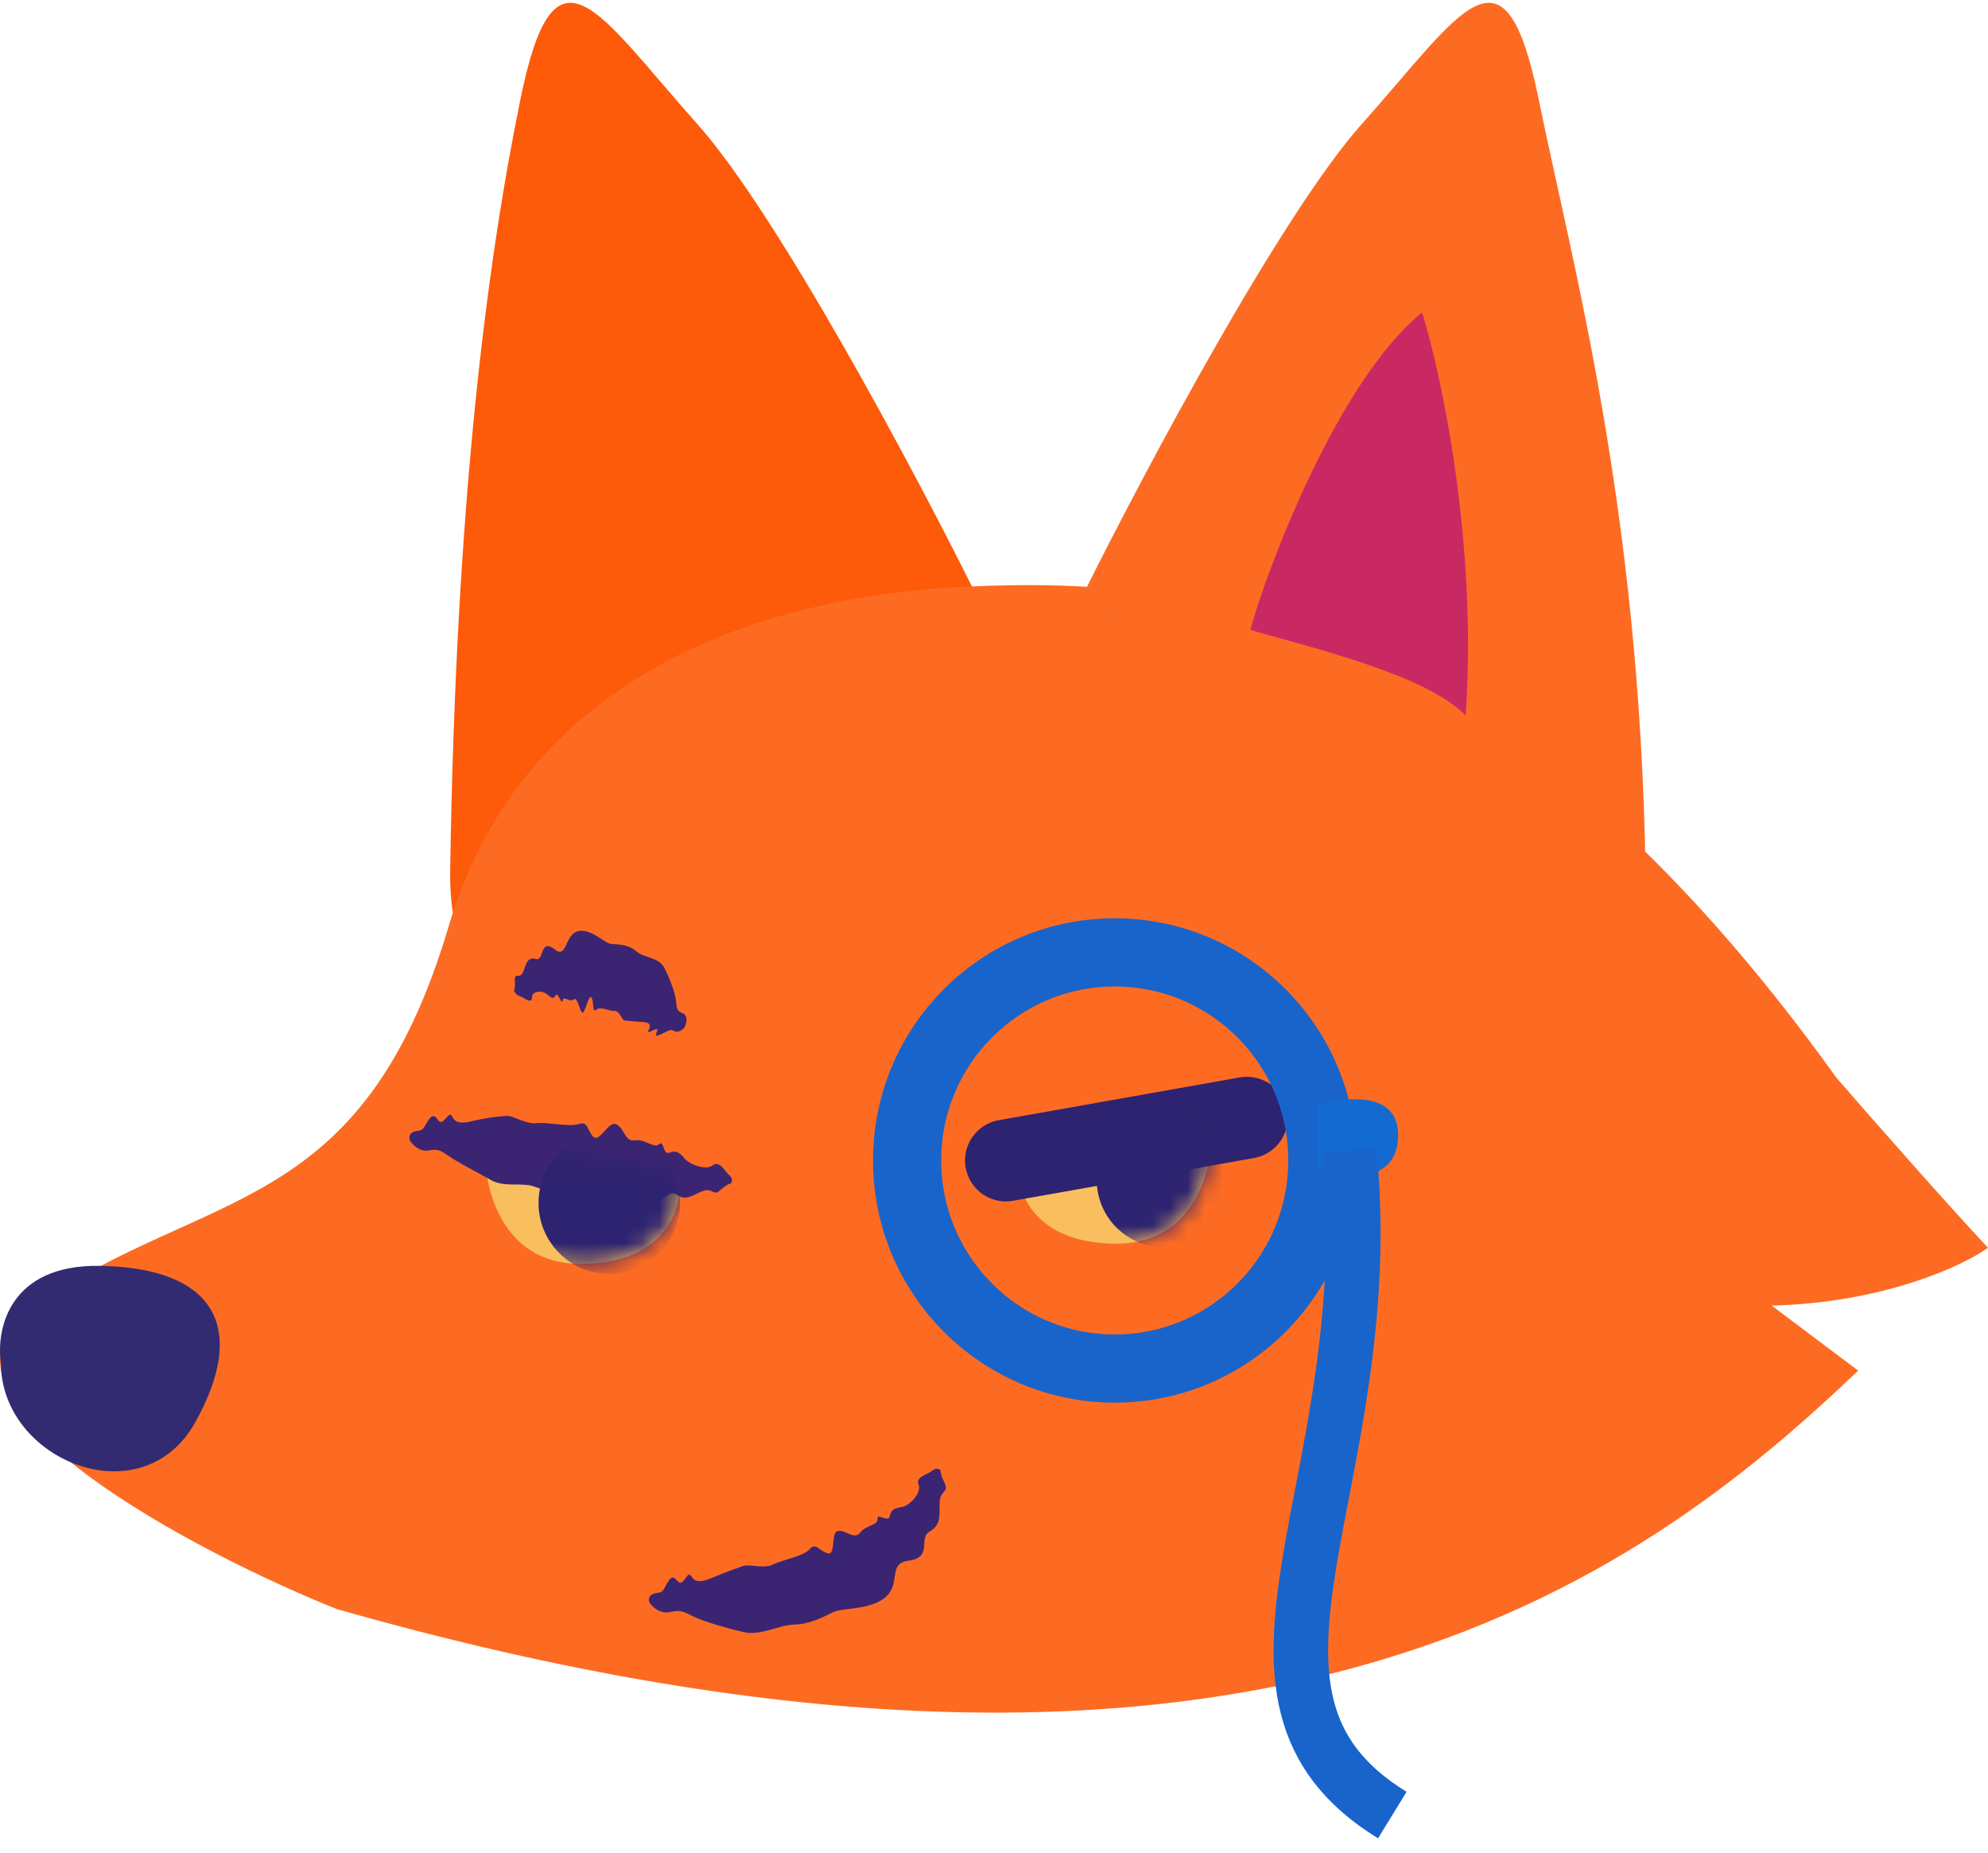 <svg width="103" height="96" viewBox="0 0 113 105" fill="none" xmlns="http://www.w3.org/2000/svg">
<path d="M39.632 6.885C44.212 12.02 51.982 26.616 55.295 33.272C45.285 45.475 25.33 65.745 25.59 49.2C25.914 28.518 27.642 14.967 29.586 5.459C31.531 -4.05 33.907 0.466 39.632 6.885Z" fill="#FD5A0A"/>
<path d="M19.151 91.294C71.36 106.156 93.192 89.583 105.623 77.74L100.705 74.044C107.099 73.88 111.566 71.785 113 70.758C110.541 68.13 106.238 63.228 104.394 61.106C85.542 34.82 68.535 32.561 55.011 33.177C41.487 33.793 29.397 39.338 25.504 52.481C20.583 69.091 11.801 67.267 1.966 74.044C-5.903 79.466 11.911 88.419 19.151 91.294Z" fill="#FD6B23"/>
<path d="M47.049 88.123C47.544 88.239 47.199 86.885 47.647 86.851C48.106 86.805 48.567 87.376 48.9 86.94C49.212 86.516 49.92 86.541 49.88 86.161C49.825 85.795 50.492 86.406 50.574 86.016C50.644 85.633 50.849 85.562 51.263 85.49C51.682 85.434 52.405 84.694 52.211 84.219C52.024 83.769 52.738 83.644 52.96 83.444C53.029 83.385 53.108 83.345 53.185 83.319C53.217 83.308 53.276 83.316 53.331 83.333C53.331 83.333 53.331 83.333 53.331 83.333C53.399 83.354 53.462 83.389 53.462 83.418C53.465 83.556 53.515 83.775 53.676 84.086C53.963 84.68 53.456 84.526 53.415 85.175C53.36 85.822 53.572 86.447 52.861 86.874C52.166 87.244 53.046 88.314 51.712 88.533C50.421 88.651 51.227 89.804 50.364 90.591C49.489 91.367 47.907 91.204 47.359 91.466C46.795 91.745 46.026 92.158 45.128 92.175C44.244 92.194 43.255 92.833 42.264 92.598C41.28 92.373 39.964 91.989 39.376 91.694C38.785 91.402 38.656 91.333 38.077 91.467C37.745 91.543 37.297 91.408 36.967 90.999C36.808 90.794 36.886 90.549 37.081 90.451C37.371 90.309 37.573 90.448 37.742 90.145C38.071 89.538 38.188 89.304 38.501 89.692C38.824 90.079 39.014 89.245 39.203 89.346C39.395 89.443 39.391 89.955 40.387 89.552C41.366 89.138 41.875 88.977 42.229 88.846C42.577 88.715 43.401 89.027 43.956 88.748C44.504 88.486 45.686 88.291 46.03 87.88C46.37 87.48 46.567 87.996 47.049 88.123Z" fill="#3B2572"/>
<path d="M33.633 56.556C33.472 56.223 33.23 57.577 33.08 57.381C32.907 57.188 32.833 56.462 32.593 56.648C32.376 56.832 32.03 56.398 31.98 56.716C31.946 57.032 31.704 56.162 31.585 56.405C31.477 56.648 31.347 56.568 31.093 56.351C30.841 56.127 30.231 56.132 30.236 56.544C30.242 56.949 29.756 56.511 29.553 56.463C29.492 56.447 29.429 56.412 29.371 56.371C29.347 56.354 29.311 56.308 29.28 56.259C29.28 56.259 29.28 56.259 29.28 56.259C29.241 56.199 29.21 56.135 29.218 56.119C29.256 56.043 29.286 55.887 29.266 55.596C29.235 55.054 29.529 55.5 29.71 55.126C29.902 54.752 29.919 54.196 30.443 54.343C30.935 54.51 30.671 53.171 31.492 53.767C32.241 54.403 32.08 52.999 32.816 52.775C33.567 52.559 34.369 53.461 34.744 53.49C35.146 53.513 35.737 53.52 36.184 53.916C36.612 54.298 37.449 54.227 37.766 54.854C38.079 55.467 38.391 56.307 38.43 56.753C38.472 57.198 38.472 57.292 38.815 57.432C39.014 57.517 39.108 57.79 38.933 58.176C38.842 58.366 38.616 58.484 38.462 58.474C38.234 58.458 38.26 58.297 37.964 58.433C37.379 58.714 37.169 58.84 37.34 58.473C37.501 58.098 36.829 58.608 36.838 58.478C36.844 58.35 37.193 57.98 36.567 57.929C35.949 57.897 35.701 57.856 35.51 57.838C35.328 57.826 35.237 57.272 34.916 57.295C34.614 57.316 34.156 57.014 33.901 57.224C33.659 57.431 33.772 56.889 33.633 56.556Z" fill="#3B2572"/>
<path d="M33.187 71.673C28.313 71.778 27.4 66.99 27.553 64.582L38.624 66.618C38.842 68.259 38.06 71.568 33.187 71.673Z" fill="#F9BF5E"/>
<path d="M33.725 64.447C34.089 64.808 34.587 63.494 35.055 63.751C35.523 64.008 35.502 64.737 36.088 64.65C36.675 64.563 37.175 65.13 37.465 64.868C37.756 64.606 37.664 65.502 38.048 65.351C38.431 65.2 38.633 65.346 38.906 65.677C39.18 66.009 40.107 66.384 40.504 66.074C40.9 65.763 41.216 66.435 41.436 66.613C41.505 66.669 41.555 66.739 41.591 66.81C41.607 66.841 41.608 66.899 41.6 66.956C41.6 66.957 41.6 66.957 41.6 66.957C41.591 67.028 41.568 67.096 41.542 67.101C41.418 67.129 41.225 67.22 40.981 67.45C40.526 67.878 40.553 67.342 39.992 67.519C39.431 67.695 39.048 68.146 38.468 67.745C37.888 67.344 37.569 68.659 36.791 67.786C36.013 66.914 35.736 68.297 34.837 68.367C33.937 68.436 32.935 67.52 32.399 67.514C31.863 67.508 31.133 67.577 30.41 67.294C29.687 67.01 28.702 67.353 27.921 66.915C27.139 66.477 26.027 65.908 25.525 65.558C25.023 65.209 24.9 65.129 24.358 65.23C24.047 65.288 23.649 65.142 23.349 64.737C23.199 64.533 23.271 64.286 23.463 64.189C23.744 64.047 23.939 64.193 24.113 63.896C24.461 63.302 24.605 63.076 24.891 63.486C25.177 63.896 25.444 63.086 25.626 63.207C25.808 63.329 25.74 63.819 26.781 63.572C27.821 63.325 28.377 63.301 28.764 63.26C29.151 63.219 29.877 63.748 30.509 63.675C31.14 63.603 32.364 63.908 32.898 63.723C33.432 63.538 33.361 64.087 33.725 64.447Z" fill="#3B2572"/>
<mask id="mask0_960_6980" style="mask-type:alpha" maskUnits="userSpaceOnUse" x="27" y="64" width="12" height="8">
<path d="M33.187 71.673C28.313 71.778 27.4 66.99 27.553 64.582L38.624 66.617C38.842 68.259 38.06 71.568 33.187 71.673Z" fill="#FCBB2F"/>
</mask>
<g mask="url(#mask0_960_6980)">
<ellipse cx="34.633" cy="68.211" rx="4.022" ry="4.031" fill="#2D2370"/>
</g>
<path d="M63.272 70.524C68.146 70.629 69.059 65.84 68.906 63.433L57.835 65.468C57.617 67.11 58.398 70.419 63.272 70.524Z" fill="#F9BF5E"/>
<path d="M70.871 63.367L57.179 65.796" stroke="#2D2370" stroke-width="4.652" stroke-linecap="round"/>
<mask id="mask1_960_6980" style="mask-type:alpha" maskUnits="userSpaceOnUse" x="57" y="63" width="12" height="8">
<path d="M63.272 70.523C68.146 70.628 69.059 65.84 68.906 63.433L57.835 65.468C57.617 67.109 58.398 70.418 63.272 70.523Z" fill="#FCBB2F"/>
</mask>
<g mask="url(#mask1_960_6980)">
<ellipse cx="3.827" cy="3.835" rx="3.827" ry="3.835" transform="matrix(-1 0 0 1 69.992 63.061)" fill="#2D2370"/>
</g>
<ellipse cx="63.362" cy="65.796" rx="11.801" ry="11.827" stroke="#1964CA" stroke-width="3.877" stroke-linecap="round"/>
<path d="M79.466 64.528C79.619 61.809 76.481 62.16 74.893 62.675V66.176C76.354 66.76 79.314 67.247 79.466 64.528Z" fill="#136BD1"/>
<path d="M76.698 65.258C78.549 84.163 67.979 96.154 79.14 103" stroke="#1964CA" stroke-width="3.101"/>
<path d="M5.683 71.785C0.487 71.698 -0.234 75.437 0.054 77.318C0.054 82.851 8.065 86.106 11.096 80.681C14.127 75.257 12.178 71.893 5.683 71.785Z" fill="#322B71"/>
<path d="M77.409 6.885C72.829 12.02 65.059 26.616 61.746 33.272C71.756 45.475 93.795 65.933 93.536 49.388C93.212 28.706 89.399 14.967 87.455 5.459C85.51 -4.05 83.134 0.466 77.409 6.885Z" fill="#FD6B23"/>
<path d="M80.832 17.597C75.962 21.557 71.908 32.491 71.07 35.645C74.51 36.635 81.104 38.204 83.309 40.509C83.998 30.609 81.89 20.994 80.832 17.597Z" fill="#C92963"/>
</svg>
